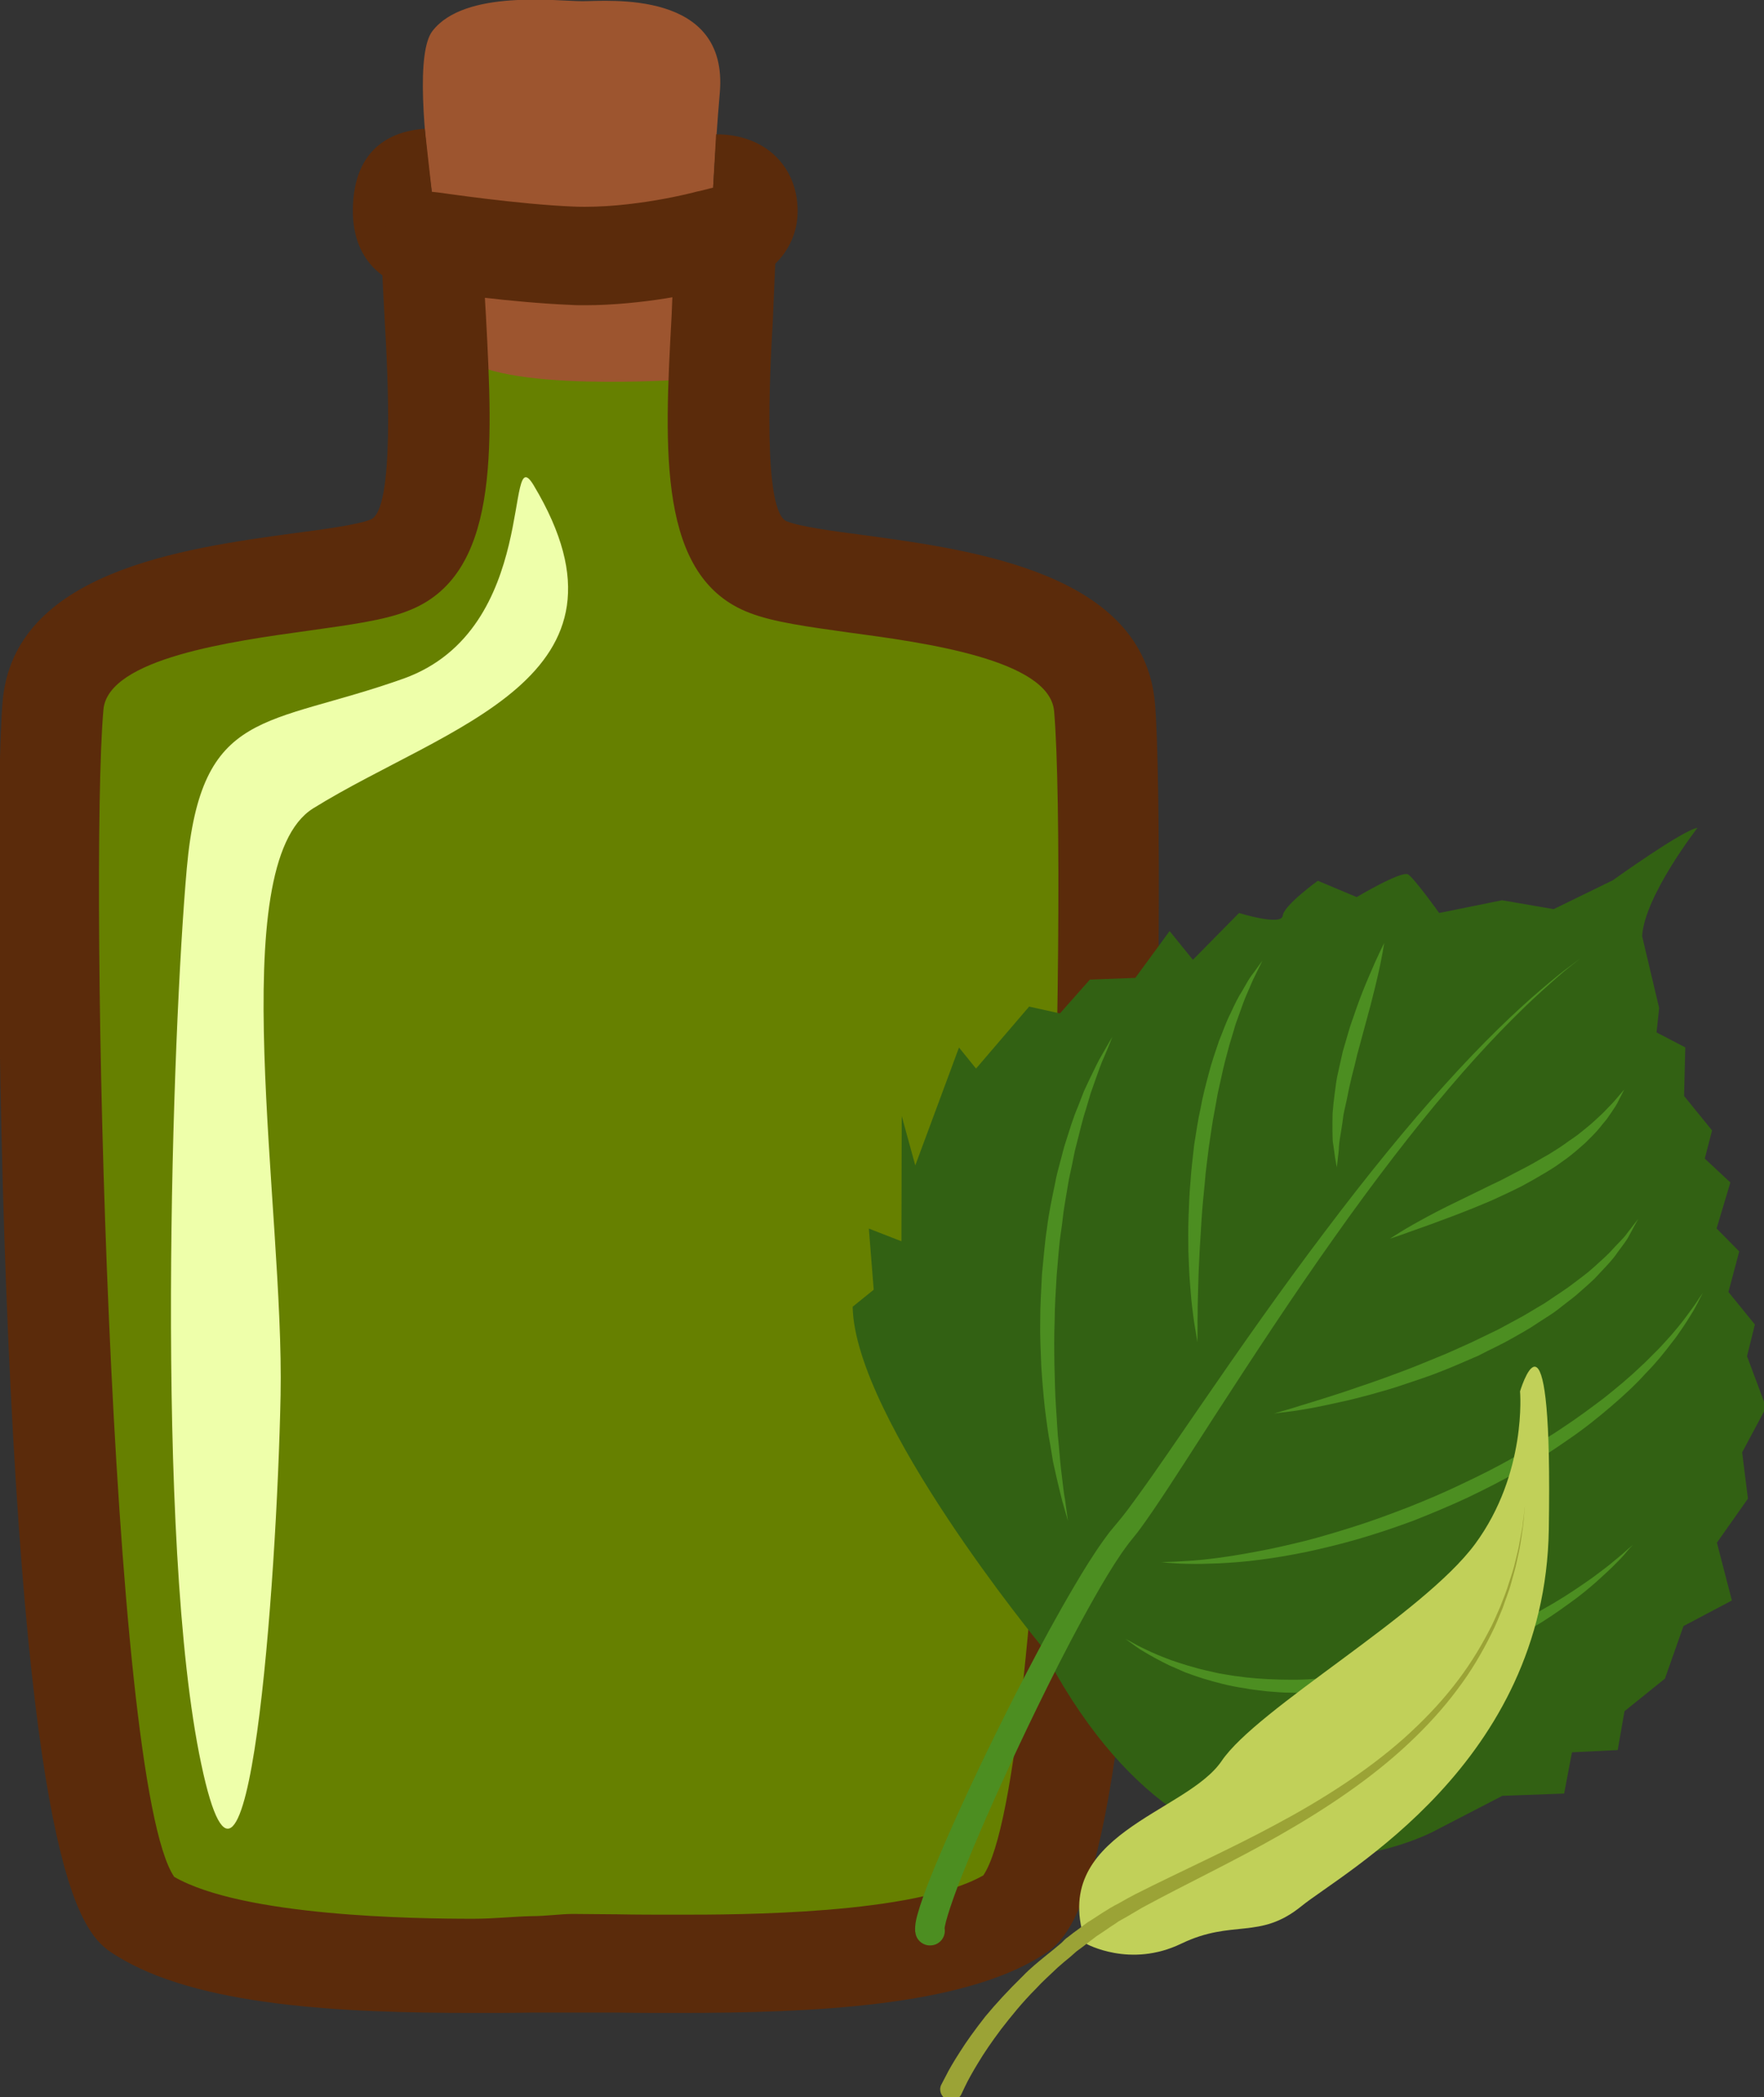 <?xml version="1.0" encoding="UTF-8" standalone="no"?>
<!-- Created with Inkscape (http://www.inkscape.org/) -->

<svg
   xmlns:dc="http://purl.org/dc/elements/1.1/"
   xmlns:cc="http://creativecommons.org/ns#"
   xmlns:rdf="http://www.w3.org/1999/02/22-rdf-syntax-ns#"
   xmlns:svg="http://www.w3.org/2000/svg"
   xmlns="http://www.w3.org/2000/svg"
   xmlns:sodipodi="http://sodipodi.sourceforge.net/DTD/sodipodi-0.dtd"
   xmlns:inkscape="http://www.inkscape.org/namespaces/inkscape"
   width="314.65mm"
   height="373.938mm"
   viewBox="0 0 314.65 373.938"
   version="1.1"
   id="svg8"
   inkscape:version="0.92.4 (5da689c313, 2019-01-14)"
   sodipodi:docname="Aroma lípy.svg">
  <rect x="0" y="0" width="314.65" height="373.938" fill="#333333" stroke="none"/>
  <defs
     id="defs2">
    <style
       type="text/css"
       id="style2"><![CDATA[
    .fil5 {fill:#2D1106;fill-rule:nonzero}
    .fil4 {fill:#562314;fill-rule:nonzero}
    .fil2 {fill:#5B2B0B;fill-rule:nonzero}
    .fil1 {fill:#9D552F;fill-rule:nonzero}
    .fil0 {fill:#E0E0E0;fill-rule:nonzero}
    .fil6 {fill:#E5E5E5;fill-rule:nonzero}
    .fil7 {fill:white;fill-rule:nonzero}
    .fil3 {fill:white;fill-rule:nonzero;}
   ]]></style>
    <style
       type="text/css"
       id="style2-3"><![CDATA[
    .fil2 {fill:#662E12;fill-rule:nonzero}
    .fil1 {fill:#7FA53D;fill-rule:nonzero}
    .fil3 {fill:#9B8138;fill-rule:nonzero}
    .fil0 {fill:#AACC79;fill-rule:nonzero}
   ]]></style>
    <style
       type="text/css"
       id="style2-34"><![CDATA[
    .fil0 {fill:#449306;fill-rule:nonzero}
   ]]></style>
    <style
       type="text/css"
       id="style2-6"><![CDATA[
    .fil1 {fill:#A63621;fill-rule:nonzero}
    .fil0 {fill:#45AF51;fill-rule:nonzero}
    .fil2 {fill:#ECC500;fill-rule:nonzero}
   ]]></style>
    <style
       type="text/css"
       id="style2-0"><![CDATA[
    .fil1 {fill:#8E8530;fill-rule:nonzero}
    .fil0 {fill:#A39C43;fill-rule:nonzero}
    .fil2 {fill:#A89F4A;fill-rule:nonzero}
    .fil3 {fill:#BFB85A;fill-rule:nonzero}
   ]]></style>
    <style
       type="text/css"
       id="style2-33"><![CDATA[
    .str0 {stroke:white;stroke-width:70.56}
    .fil1 {fill:#2E0F57;fill-rule:nonzero}
    .fil4 {fill:#451682;fill-rule:nonzero}
    .fil2 {fill:#8F6EC4;fill-rule:nonzero}
    .fil3 {fill:#B09ADB;fill-rule:nonzero}
    .fil0 {fill:white;fill-rule:nonzero}
   ]]></style>
    <style
       type="text/css"
       id="style2-69"><![CDATA[
    .fil1 {fill:#1D1928;fill-rule:nonzero}
    .fil3 {fill:#2D293D;fill-rule:nonzero}
    .fil2 {fill:#363349;fill-rule:nonzero}
    .fil0 {fill:#4B7903;fill-rule:nonzero}
    .fil4 {fill:#7C6447;fill-rule:nonzero}
    .fil5 {fill:#8E795C;fill-rule:nonzero}
   ]]></style>
    <style
       type="text/css"
       id="style2-07"><![CDATA[
    .fil5 {fill:#45AF51;fill-rule:nonzero}
    .fil4 {fill:#662E12;fill-rule:nonzero}
    .fil2 {fill:#93360C;fill-rule:nonzero}
    .fil3 {fill:#BF5D36;fill-rule:nonzero}
    .fil1 {fill:#CC5E21;fill-rule:nonzero}
    .fil0 {fill:#EAB234;fill-rule:nonzero}
   ]]></style>
    <style
       type="text/css"
       id="style2-2"><![CDATA[
    .fil0 {fill:#287C1C;fill-rule:nonzero}
    .fil5 {fill:#890A0A;fill-rule:nonzero}
    .fil2 {fill:#961212;fill-rule:nonzero}
    .fil4 {fill:#A30D0D;fill-rule:nonzero}
    .fil1 {fill:#AF1B1B;fill-rule:nonzero}
    .fil6 {fill:#B72020;fill-rule:nonzero}
    .fil3 {fill:#D14242;fill-rule:nonzero}
   ]]></style>
    <style
       type="text/css"
       id="style2-7"><![CDATA[
    .fil5 {fill:#2D1106;fill-rule:nonzero}
    .fil4 {fill:#562314;fill-rule:nonzero}
    .fil2 {fill:#5B2B0B;fill-rule:nonzero}
    .fil1 {fill:#9D552F;fill-rule:nonzero}
    .fil0 {fill:#E0E0E0;fill-rule:nonzero}
    .fil6 {fill:#E5E5E5;fill-rule:nonzero}
    .fil7 {fill:white;fill-rule:nonzero}
    .fil3 {fill:white;fill-rule:nonzero;}
   ]]></style>
    <style
       type="text/css"
       id="style2-3-4"><![CDATA[
    .fil2 {fill:#662E12;fill-rule:nonzero}
    .fil1 {fill:#7FA53D;fill-rule:nonzero}
    .fil3 {fill:#9B8138;fill-rule:nonzero}
    .fil0 {fill:#AACC79;fill-rule:nonzero}
   ]]></style>
    <style
       type="text/css"
       id="style2-34-5"><![CDATA[
    .fil0 {fill:#449306;fill-rule:nonzero}
   ]]></style>
    <style
       type="text/css"
       id="style2-6-8"><![CDATA[
    .fil1 {fill:#A63621;fill-rule:nonzero}
    .fil0 {fill:#45AF51;fill-rule:nonzero}
    .fil2 {fill:#ECC500;fill-rule:nonzero}
   ]]></style>
    <style
       type="text/css"
       id="style2-0-1"><![CDATA[
    .fil1 {fill:#8E8530;fill-rule:nonzero}
    .fil0 {fill:#A39C43;fill-rule:nonzero}
    .fil2 {fill:#A89F4A;fill-rule:nonzero}
    .fil3 {fill:#BFB85A;fill-rule:nonzero}
   ]]></style>
    <style
       type="text/css"
       id="style2-33-5"><![CDATA[
    .str0 {stroke:white;stroke-width:70.56}
    .fil1 {fill:#2E0F57;fill-rule:nonzero}
    .fil4 {fill:#451682;fill-rule:nonzero}
    .fil2 {fill:#8F6EC4;fill-rule:nonzero}
    .fil3 {fill:#B09ADB;fill-rule:nonzero}
    .fil0 {fill:white;fill-rule:nonzero}
   ]]></style>
    <style
       type="text/css"
       id="style2-69-2"><![CDATA[
    .fil1 {fill:#1D1928;fill-rule:nonzero}
    .fil3 {fill:#2D293D;fill-rule:nonzero}
    .fil2 {fill:#363349;fill-rule:nonzero}
    .fil0 {fill:#4B7903;fill-rule:nonzero}
    .fil4 {fill:#7C6447;fill-rule:nonzero}
    .fil5 {fill:#8E795C;fill-rule:nonzero}
   ]]></style>
    <style
       type="text/css"
       id="style2-07-7"><![CDATA[
    .fil5 {fill:#45AF51;fill-rule:nonzero}
    .fil4 {fill:#662E12;fill-rule:nonzero}
    .fil2 {fill:#93360C;fill-rule:nonzero}
    .fil3 {fill:#BF5D36;fill-rule:nonzero}
    .fil1 {fill:#CC5E21;fill-rule:nonzero}
    .fil0 {fill:#EAB234;fill-rule:nonzero}
   ]]></style>
    <style
       type="text/css"
       id="style2-2-8"><![CDATA[
    .fil0 {fill:#287C1C;fill-rule:nonzero}
    .fil5 {fill:#890A0A;fill-rule:nonzero}
    .fil2 {fill:#961212;fill-rule:nonzero}
    .fil4 {fill:#A30D0D;fill-rule:nonzero}
    .fil1 {fill:#AF1B1B;fill-rule:nonzero}
    .fil6 {fill:#B72020;fill-rule:nonzero}
    .fil3 {fill:#D14242;fill-rule:nonzero}
   ]]></style>
    <style
       type="text/css"
       id="style2-4"><![CDATA[
    .fil3 {fill:#4F78EE;fill-rule:nonzero}
    .fil4 {fill:#5C2123;fill-rule:nonzero}
    .fil9 {fill:#6022D6;fill-rule:nonzero}
    .fil1 {fill:#68652F;fill-rule:nonzero}
    .fil7 {fill:#7C7A89;fill-rule:nonzero}
    .fil5 {fill:#7F8599;fill-rule:nonzero}
    .fil6 {fill:#B9BABE;fill-rule:nonzero}
    .fil8 {fill:#CDCFD3;fill-rule:nonzero}
    .fil2 {fill:#E5C923;fill-rule:nonzero}
    .fil0 {fill:#F2E8BB;fill-rule:nonzero}
   ]]></style>
    <style
       type="text/css"
       id="style2-5"><![CDATA[
    .fil5 {fill:#2D1106;fill-rule:nonzero}
    .fil4 {fill:#562314;fill-rule:nonzero}
    .fil2 {fill:#5B2B0B;fill-rule:nonzero}
    .fil1 {fill:#9D552F;fill-rule:nonzero}
    .fil0 {fill:#E0E0E0;fill-rule:nonzero}
    .fil6 {fill:#E5E5E5;fill-rule:nonzero}
    .fil7 {fill:white;fill-rule:nonzero}
    .fil3 {fill:white;fill-rule:nonzero;}
   ]]></style>
    <style
       type="text/css"
       id="style2-3-3"><![CDATA[
    .fil2 {fill:#662E12;fill-rule:nonzero}
    .fil1 {fill:#7FA53D;fill-rule:nonzero}
    .fil3 {fill:#9B8138;fill-rule:nonzero}
    .fil0 {fill:#AACC79;fill-rule:nonzero}
   ]]></style>
    <style
       type="text/css"
       id="style2-34-3"><![CDATA[
    .fil0 {fill:#449306;fill-rule:nonzero}
   ]]></style>
    <style
       type="text/css"
       id="style2-6-6"><![CDATA[
    .fil1 {fill:#A63621;fill-rule:nonzero}
    .fil0 {fill:#45AF51;fill-rule:nonzero}
    .fil2 {fill:#ECC500;fill-rule:nonzero}
   ]]></style>
    <style
       type="text/css"
       id="style2-0-0"><![CDATA[
    .fil1 {fill:#8E8530;fill-rule:nonzero}
    .fil0 {fill:#A39C43;fill-rule:nonzero}
    .fil2 {fill:#A89F4A;fill-rule:nonzero}
    .fil3 {fill:#BFB85A;fill-rule:nonzero}
   ]]></style>
    <style
       type="text/css"
       id="style2-33-52"><![CDATA[
    .str0 {stroke:white;stroke-width:70.56}
    .fil1 {fill:#2E0F57;fill-rule:nonzero}
    .fil4 {fill:#451682;fill-rule:nonzero}
    .fil2 {fill:#8F6EC4;fill-rule:nonzero}
    .fil3 {fill:#B09ADB;fill-rule:nonzero}
    .fil0 {fill:white;fill-rule:nonzero}
   ]]></style>
    <style
       type="text/css"
       id="style2-69-29"><![CDATA[
    .fil1 {fill:#1D1928;fill-rule:nonzero}
    .fil3 {fill:#2D293D;fill-rule:nonzero}
    .fil2 {fill:#363349;fill-rule:nonzero}
    .fil0 {fill:#4B7903;fill-rule:nonzero}
    .fil4 {fill:#7C6447;fill-rule:nonzero}
    .fil5 {fill:#8E795C;fill-rule:nonzero}
   ]]></style>
    <style
       type="text/css"
       id="style2-07-3"><![CDATA[
    .fil5 {fill:#45AF51;fill-rule:nonzero}
    .fil4 {fill:#662E12;fill-rule:nonzero}
    .fil2 {fill:#93360C;fill-rule:nonzero}
    .fil3 {fill:#BF5D36;fill-rule:nonzero}
    .fil1 {fill:#CC5E21;fill-rule:nonzero}
    .fil0 {fill:#EAB234;fill-rule:nonzero}
   ]]></style>
    <style
       type="text/css"
       id="style2-2-0"><![CDATA[
    .fil0 {fill:#287C1C;fill-rule:nonzero}
    .fil5 {fill:#890A0A;fill-rule:nonzero}
    .fil2 {fill:#961212;fill-rule:nonzero}
    .fil4 {fill:#A30D0D;fill-rule:nonzero}
    .fil1 {fill:#AF1B1B;fill-rule:nonzero}
    .fil6 {fill:#B72020;fill-rule:nonzero}
    .fil3 {fill:#D14242;fill-rule:nonzero}
   ]]></style>
    <style
       type="text/css"
       id="style2-8"><![CDATA[
    .str0 {stroke:white;stroke-width:70.56}
    .fil3 {fill:#30561A;fill-rule:nonzero}
    .fil4 {fill:#3C6626;fill-rule:nonzero}
    .fil2 {fill:#4E7A34;fill-rule:nonzero}
    .fil1 {fill:#72915D;fill-rule:nonzero}
    .fil7 {fill:#CE9E63;fill-rule:nonzero}
    .fil6 {fill:#D89E52;fill-rule:nonzero}
    .fil5 {fill:#D8B280;fill-rule:nonzero}
    .fil0 {fill:white;fill-rule:nonzero}
   ]]></style>
    <style
       type="text/css"
       id="style2-00"><![CDATA[
    .fil2 {fill:#827850;fill-rule:nonzero}
    .fil0 {fill:#CFD875;fill-rule:nonzero}
    .fil1 {fill:#DDD8C3;fill-rule:nonzero}
   ]]></style>
    <style
       type="text/css"
       id="style2-1"><![CDATA[
    .fil1 {fill:#75A432;fill-rule:nonzero}
    .fil0 {fill:#A0C95F;fill-rule:nonzero}
    .fil2 {fill:#A4C466;fill-rule:nonzero}
   ]]></style>
    <style
       type="text/css"
       id="style2-53"><![CDATA[
    .fil2 {fill:#827850;fill-rule:nonzero}
    .fil1 {fill:#EAD063;fill-rule:nonzero}
    .fil0 {fill:#EFE4B6;fill-rule:nonzero}
   ]]></style>
    <style
       type="text/css"
       id="style2-88"><![CDATA[
    .fil4 {fill:#98BE5B}
    .fil3 {fill:#9DC062}
    .fil2 {fill:#C5D192}
    .fil1 {fill:#C8DCA8}
    .fil0 {fill:#E5EED6}
   ]]></style>
    <style
       type="text/css"
       id="style2-79"><![CDATA[
    .fil1 {fill:#517C28;fill-rule:nonzero}
    .fil0 {fill:#6E9E44;fill-rule:nonzero}
   ]]></style>
    <style
       type="text/css"
       id="style2-9"><![CDATA[
    .fil6 {fill:#6E9B3E;fill-rule:nonzero}
    .fil0 {fill:#91BF66;fill-rule:nonzero}
    .fil2 {fill:#9FC673;fill-rule:nonzero}
    .fil1 {fill:#A5D879;fill-rule:nonzero}
    .fil5 {fill:#E0DABF;fill-rule:nonzero}
    .fil4 {fill:#E8EFC5;fill-rule:nonzero}
    .fil3 {fill:#FCF9EB;fill-rule:nonzero}
   ]]></style>
    <style
       type="text/css"
       id="style2-60"><![CDATA[
    .str0 {stroke:white;stroke-width:70.56}
    .fil3 {fill:#351A24;fill-rule:nonzero}
    .fil1 {fill:#43252F;fill-rule:nonzero}
    .fil8 {fill:#51313D;fill-rule:nonzero}
    .fil6 {fill:#A53F3A;fill-rule:nonzero}
    .fil5 {fill:#B7544C;fill-rule:nonzero}
    .fil4 {fill:#CC8583;fill-rule:nonzero}
    .fil7 {fill:#D17F13;fill-rule:nonzero}
    .fil2 {fill:#F4DCA6;fill-rule:nonzero}
    .fil0 {fill:white;fill-rule:nonzero}
   ]]></style>
    <style
       type="text/css"
       id="style2-41"><![CDATA[
    .fil4 {fill:#A31414;fill-rule:nonzero}
    .fil3 {fill:#B50B0B;fill-rule:nonzero}
    .fil2 {fill:#D69090;fill-rule:nonzero}
    .fil1 {fill:#DBBC86;fill-rule:nonzero}
    .fil0 {fill:#F7E4E9;fill-rule:nonzero}
   ]]></style>
    <style
       type="text/css"
       id="style2-29"><![CDATA[
    .str0 {stroke:white;stroke-width:70.56}
    .fil3 {fill:#D13430;fill-rule:nonzero}
    .fil2 {fill:#EA9063;fill-rule:nonzero}
    .fil1 {fill:#FFF1C5;fill-rule:nonzero}
    .fil0 {fill:white;fill-rule:nonzero}
   ]]></style>
    <style
       type="text/css"
       id="style2-412"><![CDATA[
    .fil3 {fill:#649319;fill-rule:nonzero}
    .fil0 {fill:#91561C;fill-rule:nonzero}
    .fil6 {fill:#DD271A;fill-rule:nonzero}
    .fil1 {fill:#ECAC28;fill-rule:nonzero}
    .fil2 {fill:#F2CC88;fill-rule:nonzero}
    .fil7 {fill:#F86849;fill-rule:nonzero}
    .fil8 {fill:#FCBEBE;fill-rule:nonzero}
    .fil4 {fill:#FD6B6A;fill-rule:nonzero}
    .fil5 {fill:#FFCE55;fill-rule:nonzero}
   ]]></style>
    <style
       type="text/css"
       id="style2-31"><![CDATA[
    .fil1 {fill:#1C0F00;fill-rule:nonzero}
    .fil4 {fill:#3A1B05;fill-rule:nonzero}
    .fil0 {fill:#42210B;fill-rule:nonzero}
    .fil3 {fill:#542A0A;fill-rule:nonzero}
    .fil2 {fill:#5E3316;fill-rule:nonzero}
   ]]></style>
    <style
       type="text/css"
       id="style2-51"><![CDATA[
    .fil2 {fill:#45AF51;fill-rule:nonzero}
    .fil1 {fill:#662E12;fill-rule:nonzero}
    .fil0 {fill:#BF2626;fill-rule:nonzero}
   ]]></style>
    <style
       type="text/css"
       id="style2-25"><![CDATA[
    .fil2 {fill:#225B0A;fill-rule:nonzero}
    .fil0 {fill:#662E12;fill-rule:nonzero}
    .fil1 {fill:#8F1323;fill-rule:nonzero}
    .fil3 {fill:#B01515;fill-rule:nonzero}
   ]]></style>
    <style
       type="text/css"
       id="style2-16"><![CDATA[
    .fil2 {fill:#0E2807;fill-rule:nonzero}
    .fil1 {fill:#2E5E24;fill-rule:nonzero}
    .fil3 {fill:#464940;fill-rule:nonzero}
    .fil0 {fill:#5D9E4D;fill-rule:nonzero}
    .fil4 {fill:#EFB82E;fill-rule:nonzero}
   ]]></style>
    <style
       type="text/css"
       id="style2-39"><![CDATA[
    .fil3 {fill:#11192B;fill-rule:nonzero}
    .fil8 {fill:#182033;fill-rule:nonzero}
    .fil2 {fill:#1A2238;fill-rule:nonzero}
    .fil7 {fill:#262E45;fill-rule:nonzero}
    .fil4 {fill:#37435E;fill-rule:nonzero}
    .fil9 {fill:#47526D;fill-rule:nonzero}
    .fil0 {fill:#5C9340;fill-rule:nonzero}
    .fil1 {fill:#7EAF61;fill-rule:nonzero}
    .fil5 {fill:#936338;fill-rule:nonzero}
    .fil6 {fill:#A3774B;fill-rule:nonzero}
   ]]></style>
    <style
       type="text/css"
       id="style2-24"><![CDATA[
    .fil3 {fill:#4D870F;fill-rule:nonzero}
    .fil4 {fill:#561F09;fill-rule:nonzero}
    .fil2 {fill:#82310D;fill-rule:nonzero}
    .fil5 {fill:#A02E10;fill-rule:nonzero}
    .fil0 {fill:#C33F13;fill-rule:nonzero}
    .fil1 {fill:#E26847;fill-rule:nonzero}
   ]]></style>
    <style
       type="text/css"
       id="style2-881"><![CDATA[
    .fil7 {fill:#563E17;fill-rule:nonzero}
    .fil6 {fill:#775B29;fill-rule:nonzero}
    .fil3 {fill:#8C723C;fill-rule:nonzero}
    .fil0 {fill:#93754A;fill-rule:nonzero}
    .fil2 {fill:#A03607;fill-rule:nonzero}
    .fil5 {fill:#A0844B;fill-rule:nonzero}
    .fil4 {fill:#AF915D;fill-rule:nonzero}
    .fil1 {fill:#D64C01;fill-rule:nonzero}
    .fil8 {fill:#E86931;fill-rule:nonzero}
   ]]></style>
    <style
       type="text/css"
       id="style2-03"><![CDATA[
    .fil2 {fill:#77441B;fill-rule:nonzero}
    .fil0 {fill:#EACA42;fill-rule:nonzero}
    .fil1 {fill:#F4E4A2;fill-rule:nonzero}
   ]]></style>
    <style
       type="text/css"
       id="style2-18"><![CDATA[
    .fil3 {fill:#686121;fill-rule:nonzero}
    .fil2 {fill:#928C42;fill-rule:nonzero}
    .fil1 {fill:#AF8D72;fill-rule:nonzero}
    .fil0 {fill:#BFA48E;fill-rule:nonzero}
   ]]></style>
    <style
       type="text/css"
       id="style2-75"><![CDATA[
    .fil3 {fill:#1E0F01;fill-rule:nonzero}
    .fil2 {fill:#301700;fill-rule:nonzero}
    .fil1 {fill:#592C07;fill-rule:nonzero}
    .fil0 {fill:#A67C52;fill-rule:nonzero}
    .fil4 {fill:#EAC55E;fill-rule:nonzero}
   ]]></style>
    <style
       type="text/css"
       id="style2-15"><![CDATA[
    .fil0 {fill:#56210A;fill-rule:nonzero}
    .fil1 {fill:#84503E;fill-rule:nonzero}
    .fil2 {fill:#AD857D;fill-rule:nonzero;}
   ]]></style>
    <style
       type="text/css"
       id="style2-76"><![CDATA[
    .fil5 {fill:#280604;fill-rule:nonzero}
    .fil3 {fill:#351302;fill-rule:nonzero}
    .fil4 {fill:#51180F;fill-rule:nonzero}
    .fil1 {fill:#59180E;fill-rule:nonzero}
    .fil2 {fill:#59250E;fill-rule:nonzero}
    .fil0 {fill:#843523;fill-rule:nonzero}
   ]]></style>
    <style
       type="text/css"
       id="style2-44"><![CDATA[
    .fil1 {fill:#628C2C;fill-rule:nonzero}
    .fil0 {fill:#C2D8AD;fill-rule:nonzero}
   ]]></style>
    <style
       type="text/css"
       id="style2-92"><![CDATA[
    .fil1 {fill:#CE9C5F;fill-rule:nonzero}
    .fil0 {fill:#E2BF7F;fill-rule:nonzero}
   ]]></style>
    <style
       type="text/css"
       id="style2-28"><![CDATA[
    .str0 {stroke:white;stroke-width:70.56}
    .fil7 {fill:#1C2804;fill-rule:nonzero}
    .fil8 {fill:#2E3F05;fill-rule:nonzero}
    .fil5 {fill:#36560C;fill-rule:nonzero}
    .fil10 {fill:#6D4123;fill-rule:nonzero}
    .fil3 {fill:#704426;fill-rule:nonzero}
    .fil2 {fill:#79AD3D;fill-rule:nonzero}
    .fil1 {fill:#7C4F31;fill-rule:nonzero}
    .fil6 {fill:#92B25F;fill-rule:nonzero}
    .fil9 {fill:#9B6E50;fill-rule:nonzero}
    .fil4 {fill:#AECE67;fill-rule:nonzero}
    .fil0 {fill:white;fill-rule:nonzero}
   ]]></style>
    <style
       type="text/css"
       id="style2-4127"><![CDATA[
    .fil2 {fill:#C68148}
    .fil1 {fill:#890A0A;fill-rule:nonzero}
    .fil4 {fill:#961212;fill-rule:nonzero}
    .fil0 {fill:#A30D0D;fill-rule:nonzero}
    .fil3 {fill:#AF1B1B;fill-rule:nonzero}
    .fil6 {fill:#B72020;fill-rule:nonzero}
    .fil5 {fill:#D14242;fill-rule:nonzero}
   ]]></style>
    <style
       type="text/css"
       id="style2-169"><![CDATA[
    .fil4 {fill:#754C1A;fill-rule:nonzero}
    .fil2 {fill:#7A501F;fill-rule:nonzero}
    .fil0 {fill:#8E6126;fill-rule:nonzero}
    .fil5 {fill:#A8773B;fill-rule:nonzero}
    .fil3 {fill:#AF7C3F;fill-rule:nonzero}
    .fil1 {fill:#C4914E;fill-rule:nonzero}
   ]]></style>
    <style
       type="text/css"
       id="style2-167"><![CDATA[
    .fil2 {fill:#315C27;fill-rule:nonzero}
    .fil1 {fill:#9ABE47;fill-rule:nonzero}
    .fil0 {fill:#AECC5E;fill-rule:nonzero}
   ]]></style>
    <style
       type="text/css"
       id="style2-21"><![CDATA[
    .fil0 {fill:#53891F;fill-rule:nonzero}
    .fil1 {fill:#9B7A2F;fill-rule:nonzero}
   ]]></style>
    <style
       type="text/css"
       id="style2-26"><![CDATA[
    .fil0 {fill:#6B9D3C;fill-rule:nonzero}
    .fil1 {fill:#AC482E;fill-rule:nonzero}
    .fil2 {fill:#FFA20D;fill-rule:nonzero}
    .fil3 {fill:#FFB90B;fill-rule:nonzero}
   ]]></style>
    <style
       type="text/css"
       id="style2-12"><![CDATA[
    .fil0 {fill:#5AB216;fill-rule:nonzero}
    .fil1 {fill:#E51A1A;fill-rule:nonzero}
   ]]></style>
    <style
       type="text/css"
       id="style2-84">
   <![CDATA[
    .str0 {stroke:white;stroke-width:70.56}
    .fil1 {fill:#AA3121;fill-rule:nonzero}
    .fil0 {fill:white;fill-rule:nonzero}
   ]]>
  </style>
    <style
       type="text/css"
       id="style2-124">
   <![CDATA[
    .fil0 {fill:#619930;fill-rule:nonzero}
   ]]>
  </style>
    <style
       type="text/css"
       id="style2-50">
   <![CDATA[
    .fil4 {fill:#2D1906;fill-rule:nonzero}
    .fil5 {fill:#916949;fill-rule:nonzero}
    .fil1 {fill:#A82F4F;fill-rule:nonzero}
    .fil0 {fill:#D14664;fill-rule:nonzero}
    .fil2 {fill:#E2B393;fill-rule:nonzero}
    .fil3 {fill:#F7F0F3;fill-rule:nonzero}
   ]]>
  </style>
    <style
       type="text/css"
       id="style2-72">
   <![CDATA[
    .fil1 {fill:#6D9B15;fill-rule:nonzero}
    .fil2 {fill:#AFD11E;fill-rule:nonzero}
    .fil0 {fill:#DCF4A2;fill-rule:nonzero}
   ]]>
  </style>
    <style
       type="text/css"
       id="style2-95">
   <![CDATA[
    .fil0 {fill:#326113;fill-rule:nonzero}
    .fil1 {fill:#4C8E21;fill-rule:nonzero}
    .fil3 {fill:#9BA336;fill-rule:nonzero}
    .fil2 {fill:#C1D059;fill-rule:nonzero}
   ]]>
  </style>
  </defs>
  <sodipodi:namedview
     id="base"
     pagecolor="#ffffff"
     bordercolor="#666666"
     borderopacity="1.0"
     inkscape:pageopacity="0.0"
     inkscape:pageshadow="2"
     inkscape:zoom="0.49497475"
     inkscape:cx="1058.8261"
     inkscape:cy="667.24183"
     inkscape:document-units="mm"
     inkscape:current-layer="Vrstva_x0020_1"
     showgrid="false"
     inkscape:window-width="1920"
     inkscape:window-height="1001"
     inkscape:window-x="-9"
     inkscape:window-y="-9"
     inkscape:window-maximized="1" />
  <g
     inkscape:label="Vrstva 1"
     inkscape:groupmode="layer"
     id="layer1"
     transform="translate(310.386,44.895)">
    <g
       inkscape:label="Vrstva 1"
       inkscape:groupmode="layer"
       transform="matrix(1.178,0,0,1.178,129.098,3.235)"
       id="layer1-7">
      <g
         inkscape:label="Vrstva 1"
         inkscape:groupmode="layer"
         transform="matrix(0.265,0,0,0.265,260.92,338.295)"
         id="layer1-4">
        <g
           inkscape:label="Vrstva 1"
           inkscape:groupmode="layer"
           transform="matrix(0.873,0,0,0.873,-38.26,-28.614)"
           id="layer1-8">
          <g
             inkscape:label="Vrstva 1"
             inkscape:groupmode="layer"
             transform="matrix(1.064,0,0,1.064,-32.549,55.262)"
             id="layer1-0">
            <g
               transform="matrix(0.228,0,0,0.228,-4325.11,-4263.66)"
               id="Vrstva_x0020_1">
<path
   inkscape:connector-curvature="0"
   d="m 9881,12395 c 37,36 66,82 63,154 -13,352 -68,762 117,833 185,70 878,42 907,377 29,335 10,3098 -244,3257 -253,158 -892,131 -1189,131 -293,0 -907,26 -1161,-132 -253,-159 -273,-2925 -243,-3260 29,-335 721,-308 907,-378 185,-71 130,-476 117,-828 -3,-85 35,-135 84,-171 46,-32 75,-49 308,-49 260,0 291,24 334,66 z"
   style="fill:#668000;fill-opacity:1;fill-rule:nonzero"
   id="path7"
   class="fil0" />
<path
   inkscape:connector-curvature="0"
   d="m 9229,12807 c 0,0 -162,-760 -74,-872 87,-112 336,-80 404,-80 69,0 395,-32 371,247 -6,66 -14,188 -18,256 -15,209 -47,345 -73,517 0,0 -516,38 -610,-68 z"
   style="fill:#9d552f;fill-rule:nonzero"
   id="path9"
   class="fil1" />
<path
   inkscape:connector-curvature="0"
   d="m 9920,12214 -8,144 -9,2 -19,5 -18,4 c -2,1 -173,46 -329,40 -152,-6 -364,-38 -366,-38 l -18,-2 -19,-170 c -75,5 -194,41 -194,222 0,142 97,208 197,213 43,7 237,34 389,40 14,1 27,1 40,1 157,0 307,-34 357,-46 125,-8 217,-95 217,-208 0,-118 -85,-207 -220,-207 z"
   style="fill:#5b2b0b;fill-rule:nonzero"
   id="path11"
   class="fil2" />
<path
   inkscape:connector-curvature="0"
   d="m 11104,13748 c -31,-350 -485,-412 -786,-453 -85,-11 -172,-23 -207,-37 -66,-25 -46,-400 -38,-541 2,-55 5,-110 7,-163 1,-30 -1,-59 -8,-87 -66,64 -169,139 -268,156 -2,27 -3,53 -4,80 -20,364 -38,708 211,802 65,25 155,37 269,53 202,27 540,73 552,212 38,439 -16,2883 -191,3140 -186,106 -662,106 -820,106 -60,0 -116,0 -167,-1 -44,0 -84,-1 -120,-1 -34,0 -72,6 -113,6 -48,1 -100,7 -156,7 h -1 c -156,0 -620,-6 -806,-113 -176,-257 -230,-2709 -191,-3148 12,-139 350,-185 552,-213 114,-16 204,-28 268,-53 249,-94 231,-436 212,-797 -3,-47 -5,-93 -7,-140 -11,-6 -22,-13 -33,-20 0,0 0,0 0,-1 -16,-2 -32,-4 -47,-8 -42,-11 -89,-31 -118,-63 -16,-19 -34,-43 -46,-68 -25,53 -31,107 -30,150 2,54 5,109 8,164 8,140 28,511 -38,536 -35,14 -123,26 -207,37 -301,41 -756,104 -786,454 -16,182 -17,982 15,1713 67,1529 212,1620 291,1669 218,137 610,155 964,155 56,0 110,0 158,-1 41,0 78,0 112,0 34,0 73,0 116,0 52,1 109,1 170,1 361,0 760,-18 977,-154 78,-49 224,-140 290,-1668 32,-730 32,-1529 16,-1711 z"
   style="fill:#5b2b0b;fill-rule:nonzero"
   id="path13"
   class="fil2" />
<path
   inkscape:connector-curvature="0"
   d="m 9428,13161 c -81,-135 19,388 -351,521 -371,132 -546,76 -585,511 -39,436 -88,1820 39,2417 126,597 204,-493 214,-995 10,-502 -156,-1431 88,-1583 361,-224 907,-350 595,-871 z"
   style="fill:#eeffaa;;fill-rule:nonzero"
   id="path15"
   class="fil3" />
<rect
   height="293.868"
   width="0"
   y="16368.5"
   x="11572.2"
   style="fill:#ffffff;stroke-width:3.943"
   id="rect423" />

 
 

 
 

 
 

 
 

 
 <g
   transform="matrix(0.142,0.533,-0.533,0.142,17808.648,8096.065)"
   id="Vrstva_x0020_1-8">

  <path
   d="m 11078,16110 c 0,0 -1299,593 -1834,462 l -54,-121 -295,-54 101,-138 -591,-159 250,-2 -502,-355 121,-54 -226,-329 71,-137 -122,-184 49,-217 -178,-221 165,-74 -163,-277 c 0,0 116,-184 68,-203 -48,-18 -121,-210 -121,-210 l 126,-163 c 0,0 -70,-246 -42,-272 28,-25 221,-98 221,-98 l 19,-313 107,-233 -62,-316 c 0,0 -150,-396 -141,-466 0,0 255,336 442,398 l 361,10 112,43 107,-117 228,67 198,-89 124,70 145,-91 200,123 137,-78 178,102 187,-84 140,77 266,-26 182,170 226,31 169,202 292,2 60,261 225,154 103,232 175,81 -47,219 185,89 -67,295 77,349 c 0,0 338,1277 -1372,1644 z"
   style="fill:#326113;fill-rule:nonzero"
   id="path7-0"
   class="fil0"
   inkscape:connector-curvature="0" />

  <path
   d="m 12278,17063 c 0,0 -1,0 -4,0 2,0 -18,-4 -27,-8 -17,-6 -34,-15 -54,-27 -41,-24 -93,-60 -158,-108 -128,-96 -305,-238 -511,-415 -103,-89 -213,-186 -328,-291 -115,-105 -235,-218 -355,-340 -60,-61 -120,-124 -177,-193 -14,-18 -29,-35 -42,-54 l -39,-55 c -24,-33 -51,-67 -79,-101 -111,-137 -230,-273 -347,-410 -235,-274 -468,-552 -676,-819 -209,-267 -395,-523 -542,-751 -148,-227 -257,-426 -325,-568 -34,-72 -60,-128 -75,-168 -16,-39 -24,-60 -24,-60 0,0 9,21 26,60 16,38 44,94 80,164 72,140 186,335 340,557 154,223 346,473 562,732 216,260 456,529 698,796 121,134 244,266 361,401 29,34 59,69 87,105 l 39,53 c 12,16 26,32 39,48 55,64 115,125 174,183 120,118 240,227 356,329 116,102 227,197 331,283 207,172 384,310 510,401 63,45 114,78 147,97 16,9 28,15 32,16 1,-1 -11,-2 -4,-1 3,0 4,1 4,1 h 2 c 40,5 68,42 62,81 -5,40 -42,68 -81,62 -1,0 -1,0 -2,0 z"
   style="fill:#4c8e21;fill-rule:nonzero"
   id="path9-7"
   class="fil1"
   inkscape:connector-curvature="0" />

  <path
   d="m 8296,15005 c 0,0 31,22 83,63 26,22 59,44 97,70 19,13 39,27 60,41 22,13 45,27 69,42 47,31 102,59 158,91 27,16 58,30 88,45 30,15 60,32 93,46 32,15 64,29 97,44 33,15 68,27 102,42 67,30 139,53 209,79 71,23 142,48 213,67 71,22 142,40 210,57 68,16 135,33 198,45 64,12 123,26 179,34 56,10 107,19 153,25 45,6 85,13 118,15 66,8 104,13 104,13 0,0 -38,1 -105,2 -33,0 -73,-2 -120,-3 -23,-1 -48,-2 -74,-3 -25,-3 -53,-5 -81,-8 -57,-4 -118,-12 -183,-21 -65,-10 -133,-22 -203,-36 -70,-16 -143,-31 -215,-52 -73,-19 -145,-44 -218,-67 -71,-27 -144,-52 -212,-82 -70,-28 -136,-62 -200,-94 -33,-15 -63,-33 -93,-50 -30,-18 -60,-33 -87,-51 -56,-36 -109,-68 -154,-104 -23,-17 -45,-33 -66,-48 -20,-17 -39,-33 -57,-48 -35,-31 -66,-56 -89,-80 -48,-47 -74,-74 -74,-74 z"
   style="fill:#4c8e21;fill-rule:nonzero"
   id="path11-5"
   class="fil1"
   inkscape:connector-curvature="0" />

  <path
   d="m 8124,14199 c 0,0 23,20 63,55 19,18 45,36 73,59 28,23 62,45 99,71 18,13 37,26 58,38 21,13 42,26 63,39 45,26 91,53 141,78 25,13 50,26 75,39 26,12 53,25 79,37 52,26 108,48 162,72 56,22 110,46 166,65 55,21 109,41 162,59 53,18 104,35 153,51 49,15 95,31 138,43 44,13 83,25 118,35 36,9 66,19 92,25 50,14 80,22 80,22 0,0 -30,-3 -83,-8 -26,-2 -58,-7 -95,-12 -36,-5 -77,-13 -121,-21 -45,-8 -93,-20 -144,-31 -50,-13 -103,-26 -158,-43 -54,-17 -110,-33 -166,-54 -57,-19 -113,-42 -170,-64 -55,-25 -111,-48 -164,-76 -54,-25 -106,-55 -155,-83 -50,-28 -95,-59 -139,-88 -42,-32 -83,-59 -117,-90 -35,-29 -67,-56 -92,-84 -26,-26 -50,-48 -66,-70 -33,-41 -52,-64 -52,-64 z"
   style="fill:#4c8e21;fill-rule:nonzero"
   id="path13-1"
   class="fil1"
   inkscape:connector-curvature="0" />

  <path
   d="m 8195,13602 c 0,0 66,28 159,78 24,13 49,26 75,41 27,15 55,30 83,47 57,33 118,68 178,103 31,16 61,33 91,50 15,8 30,16 45,24 15,8 30,15 44,22 29,14 57,30 84,43 27,11 53,22 77,33 24,11 46,21 66,28 20,6 38,13 52,19 29,11 46,18 46,18 0,0 -18,-1 -49,-4 -15,-2 -34,-4 -56,-7 -11,-1 -23,-2 -35,-5 -12,-3 -24,-6 -37,-9 -26,-7 -54,-14 -84,-23 -29,-10 -59,-22 -91,-35 -31,-13 -63,-25 -94,-42 -31,-16 -63,-33 -94,-49 -31,-19 -61,-37 -91,-55 -30,-18 -58,-39 -86,-57 -55,-37 -104,-74 -146,-107 -84,-65 -137,-113 -137,-113 z"
   style="fill:#4c8e21;fill-rule:nonzero"
   id="path15-1"
   class="fil1"
   inkscape:connector-curvature="0" />

  <path
   d="m 11156,15701 c 0,0 8,-7 21,-22 14,-14 34,-35 58,-64 24,-27 51,-63 81,-105 14,-21 29,-44 44,-68 14,-25 31,-50 45,-78 14,-28 31,-56 44,-87 7,-16 14,-31 21,-47 6,-16 13,-33 20,-49 26,-67 49,-139 69,-214 21,-76 34,-156 47,-237 13,-81 19,-164 23,-247 3,-84 2,-167 -2,-249 -6,-82 -12,-163 -24,-241 -11,-77 -24,-152 -41,-222 -7,-36 -16,-69 -25,-102 -8,-33 -18,-64 -27,-95 -19,-60 -38,-114 -56,-162 -19,-48 -36,-90 -52,-123 -15,-34 -28,-60 -37,-77 -9,-18 -13,-28 -13,-28 0,0 5,9 16,26 11,16 29,40 47,73 19,31 40,71 64,118 23,46 48,100 70,160 23,60 47,125 66,196 20,71 38,147 51,226 15,79 25,162 31,246 5,85 7,171 4,257 -8,171 -34,343 -81,498 -10,39 -24,76 -37,113 -15,36 -27,71 -44,105 -29,68 -64,128 -98,183 -17,27 -35,53 -52,77 -18,23 -36,44 -52,65 -34,39 -65,72 -92,98 -26,27 -50,44 -65,57 -15,13 -24,19 -24,19 z"
   style="fill:#4c8e21;fill-rule:nonzero"
   id="path17"
   class="fil1"
   inkscape:connector-curvature="0" />

  <path
   d="m 10840,15436 c 0,0 2,-11 7,-34 5,-21 12,-54 20,-95 17,-82 33,-201 43,-344 6,-72 8,-149 10,-231 1,-82 -2,-169 -6,-258 -4,-89 -13,-181 -23,-275 -11,-93 -24,-187 -42,-281 -17,-94 -36,-187 -60,-278 -11,-45 -25,-90 -36,-134 -14,-44 -26,-88 -41,-130 -28,-85 -60,-165 -91,-241 -33,-75 -65,-145 -100,-208 -16,-32 -34,-61 -50,-89 -16,-29 -33,-54 -49,-79 -15,-25 -32,-46 -46,-67 -15,-21 -29,-39 -42,-55 -26,-33 -47,-58 -63,-75 -14,-17 -22,-26 -22,-26 0,0 9,8 25,23 17,15 42,37 71,69 14,15 30,32 47,52 16,19 35,40 52,64 36,46 76,100 113,163 40,61 77,131 113,206 36,75 72,156 102,242 31,85 61,175 85,267 25,93 45,188 63,283 17,96 30,192 41,287 9,95 15,189 17,280 2,90 0,178 -4,261 -5,84 -12,162 -22,234 -9,72 -22,138 -34,195 -13,58 -25,108 -37,148 -11,41 -23,72 -30,94 -8,21 -11,32 -11,32 z"
   style="fill:#4c8e21;fill-rule:nonzero"
   id="path19"
   class="fil1"
   inkscape:connector-curvature="0" />

  <path
   d="m 10279,14714 c 0,0 -1,-32 -2,-89 -1,-28 -3,-63 -4,-102 -1,-39 -4,-83 -6,-132 -2,-48 -7,-100 -10,-156 -4,-55 -9,-113 -15,-173 -3,-30 -6,-60 -10,-91 -4,-31 -8,-62 -12,-93 -7,-63 -19,-126 -29,-189 -6,-32 -12,-63 -18,-94 l -9,-47 -11,-46 c -7,-31 -15,-61 -22,-91 -8,-30 -17,-59 -25,-88 -7,-29 -18,-56 -27,-83 -9,-27 -18,-54 -28,-80 -10,-25 -20,-50 -30,-74 -5,-12 -10,-23 -15,-35 -5,-11 -11,-22 -16,-33 -22,-42 -41,-82 -63,-114 -21,-33 -37,-64 -55,-85 -35,-45 -54,-71 -54,-71 0,0 23,23 65,62 22,19 42,47 67,78 27,30 50,69 76,111 7,10 13,21 20,32 6,11 12,23 18,34 12,24 25,49 37,74 12,26 22,53 34,80 12,27 23,55 32,85 9,29 19,59 29,89 9,30 17,61 25,92 l 12,48 10,47 c 6,32 13,64 20,96 9,65 20,129 27,193 8,64 11,127 15,188 5,61 5,120 6,176 0,56 0,109 -3,158 -2,49 -4,93 -7,133 -4,39 -6,74 -10,102 -8,56 -12,88 -12,88 z"
   style="fill:#4c8e21;fill-rule:nonzero"
   id="path21"
   class="fil1"
   inkscape:connector-curvature="0" />

  <path
   d="m 9599,13947 c 0,0 -7,-21 -18,-57 -11,-36 -25,-89 -40,-152 -15,-63 -30,-138 -45,-217 -8,-39 -16,-80 -24,-122 -7,-41 -16,-83 -26,-124 -9,-42 -18,-83 -29,-123 -6,-20 -11,-40 -16,-60 -6,-20 -12,-39 -18,-58 -6,-19 -13,-37 -20,-55 -6,-17 -12,-35 -19,-52 -15,-33 -28,-65 -43,-93 -7,-14 -14,-27 -21,-40 -7,-13 -14,-25 -21,-36 -13,-22 -25,-42 -36,-57 -21,-31 -34,-49 -34,-49 0,0 17,14 45,40 15,12 30,29 48,50 8,10 18,21 27,32 9,13 18,26 28,39 20,27 37,58 56,91 17,34 35,70 50,108 7,20 15,39 22,59 7,20 13,41 19,62 12,41 23,84 33,126 9,43 17,86 24,128 8,42 12,84 18,124 10,81 17,156 23,220 5,65 10,119 13,156 3,38 4,60 4,60 z"
   style="fill:#4c8e21;fill-rule:nonzero"
   id="path23"
   class="fil1"
   inkscape:connector-curvature="0" />

  <path
   d="m 12547,16271 c 0,0 173,-177 120,-451 -52,-274 82,-373 -25,-613 -108,-240 -368,-1333 -1469,-1645 -1102,-313 -743,-72 -689,-38 0,0 396,69 665,405 269,337 501,1235 706,1471 204,236 124,916 692,871 z"
   style="fill:#c1d059;fill-rule:nonzero"
   id="path25"
   class="fil2"
   inkscape:connector-curvature="0" />

  <path
   d="m 13032,17133 c 1,0 -14,-12 -37,-34 -24,-21 -57,-54 -96,-97 -40,-43 -85,-98 -134,-163 -47,-66 -96,-143 -145,-230 -26,-43 -47,-90 -69,-139 -11,-25 -22,-50 -34,-75 -5,-13 -14,-24 -20,-37 -4,-13 -11,-26 -16,-39 -10,-27 -21,-53 -32,-81 -8,-28 -18,-56 -27,-84 -4,-15 -9,-29 -13,-43 -4,-15 -8,-30 -11,-45 -8,-29 -15,-59 -22,-89 -51,-241 -92,-498 -152,-750 -59,-253 -138,-501 -247,-718 -55,-108 -116,-209 -183,-298 -66,-89 -138,-166 -210,-232 -35,-34 -72,-62 -107,-90 -36,-26 -69,-52 -103,-72 -33,-22 -64,-42 -95,-58 -30,-16 -57,-32 -83,-43 -26,-12 -49,-24 -69,-33 -21,-8 -38,-15 -52,-21 -29,-11 -44,-17 -44,-17 0,0 16,5 44,16 15,5 32,12 53,20 20,8 43,19 70,30 26,11 54,26 85,42 31,15 62,35 97,55 34,19 68,46 105,70 36,28 74,55 110,88 74,65 150,141 219,230 70,88 135,189 193,297 117,217 203,467 270,720 67,253 114,511 171,747 8,29 16,58 24,86 4,14 7,29 11,43 5,13 10,27 14,41 10,27 19,54 28,81 11,26 21,52 32,77 5,13 10,26 15,38 6,12 12,24 18,36 11,25 22,48 34,72 25,45 47,90 73,130 48,83 100,153 147,215 48,61 92,112 131,152 38,40 70,70 92,89 22,19 33,28 33,28 24,19 27,53 8,77 -19,23 -53,27 -76,8 z"
   style="fill:#9ba336;fill-rule:nonzero"
   id="path27"
   class="fil3"
   inkscape:connector-curvature="0" />

 </g>

</g>
          </g>
        </g>
      </g>
    </g>
  </g>
</svg>
